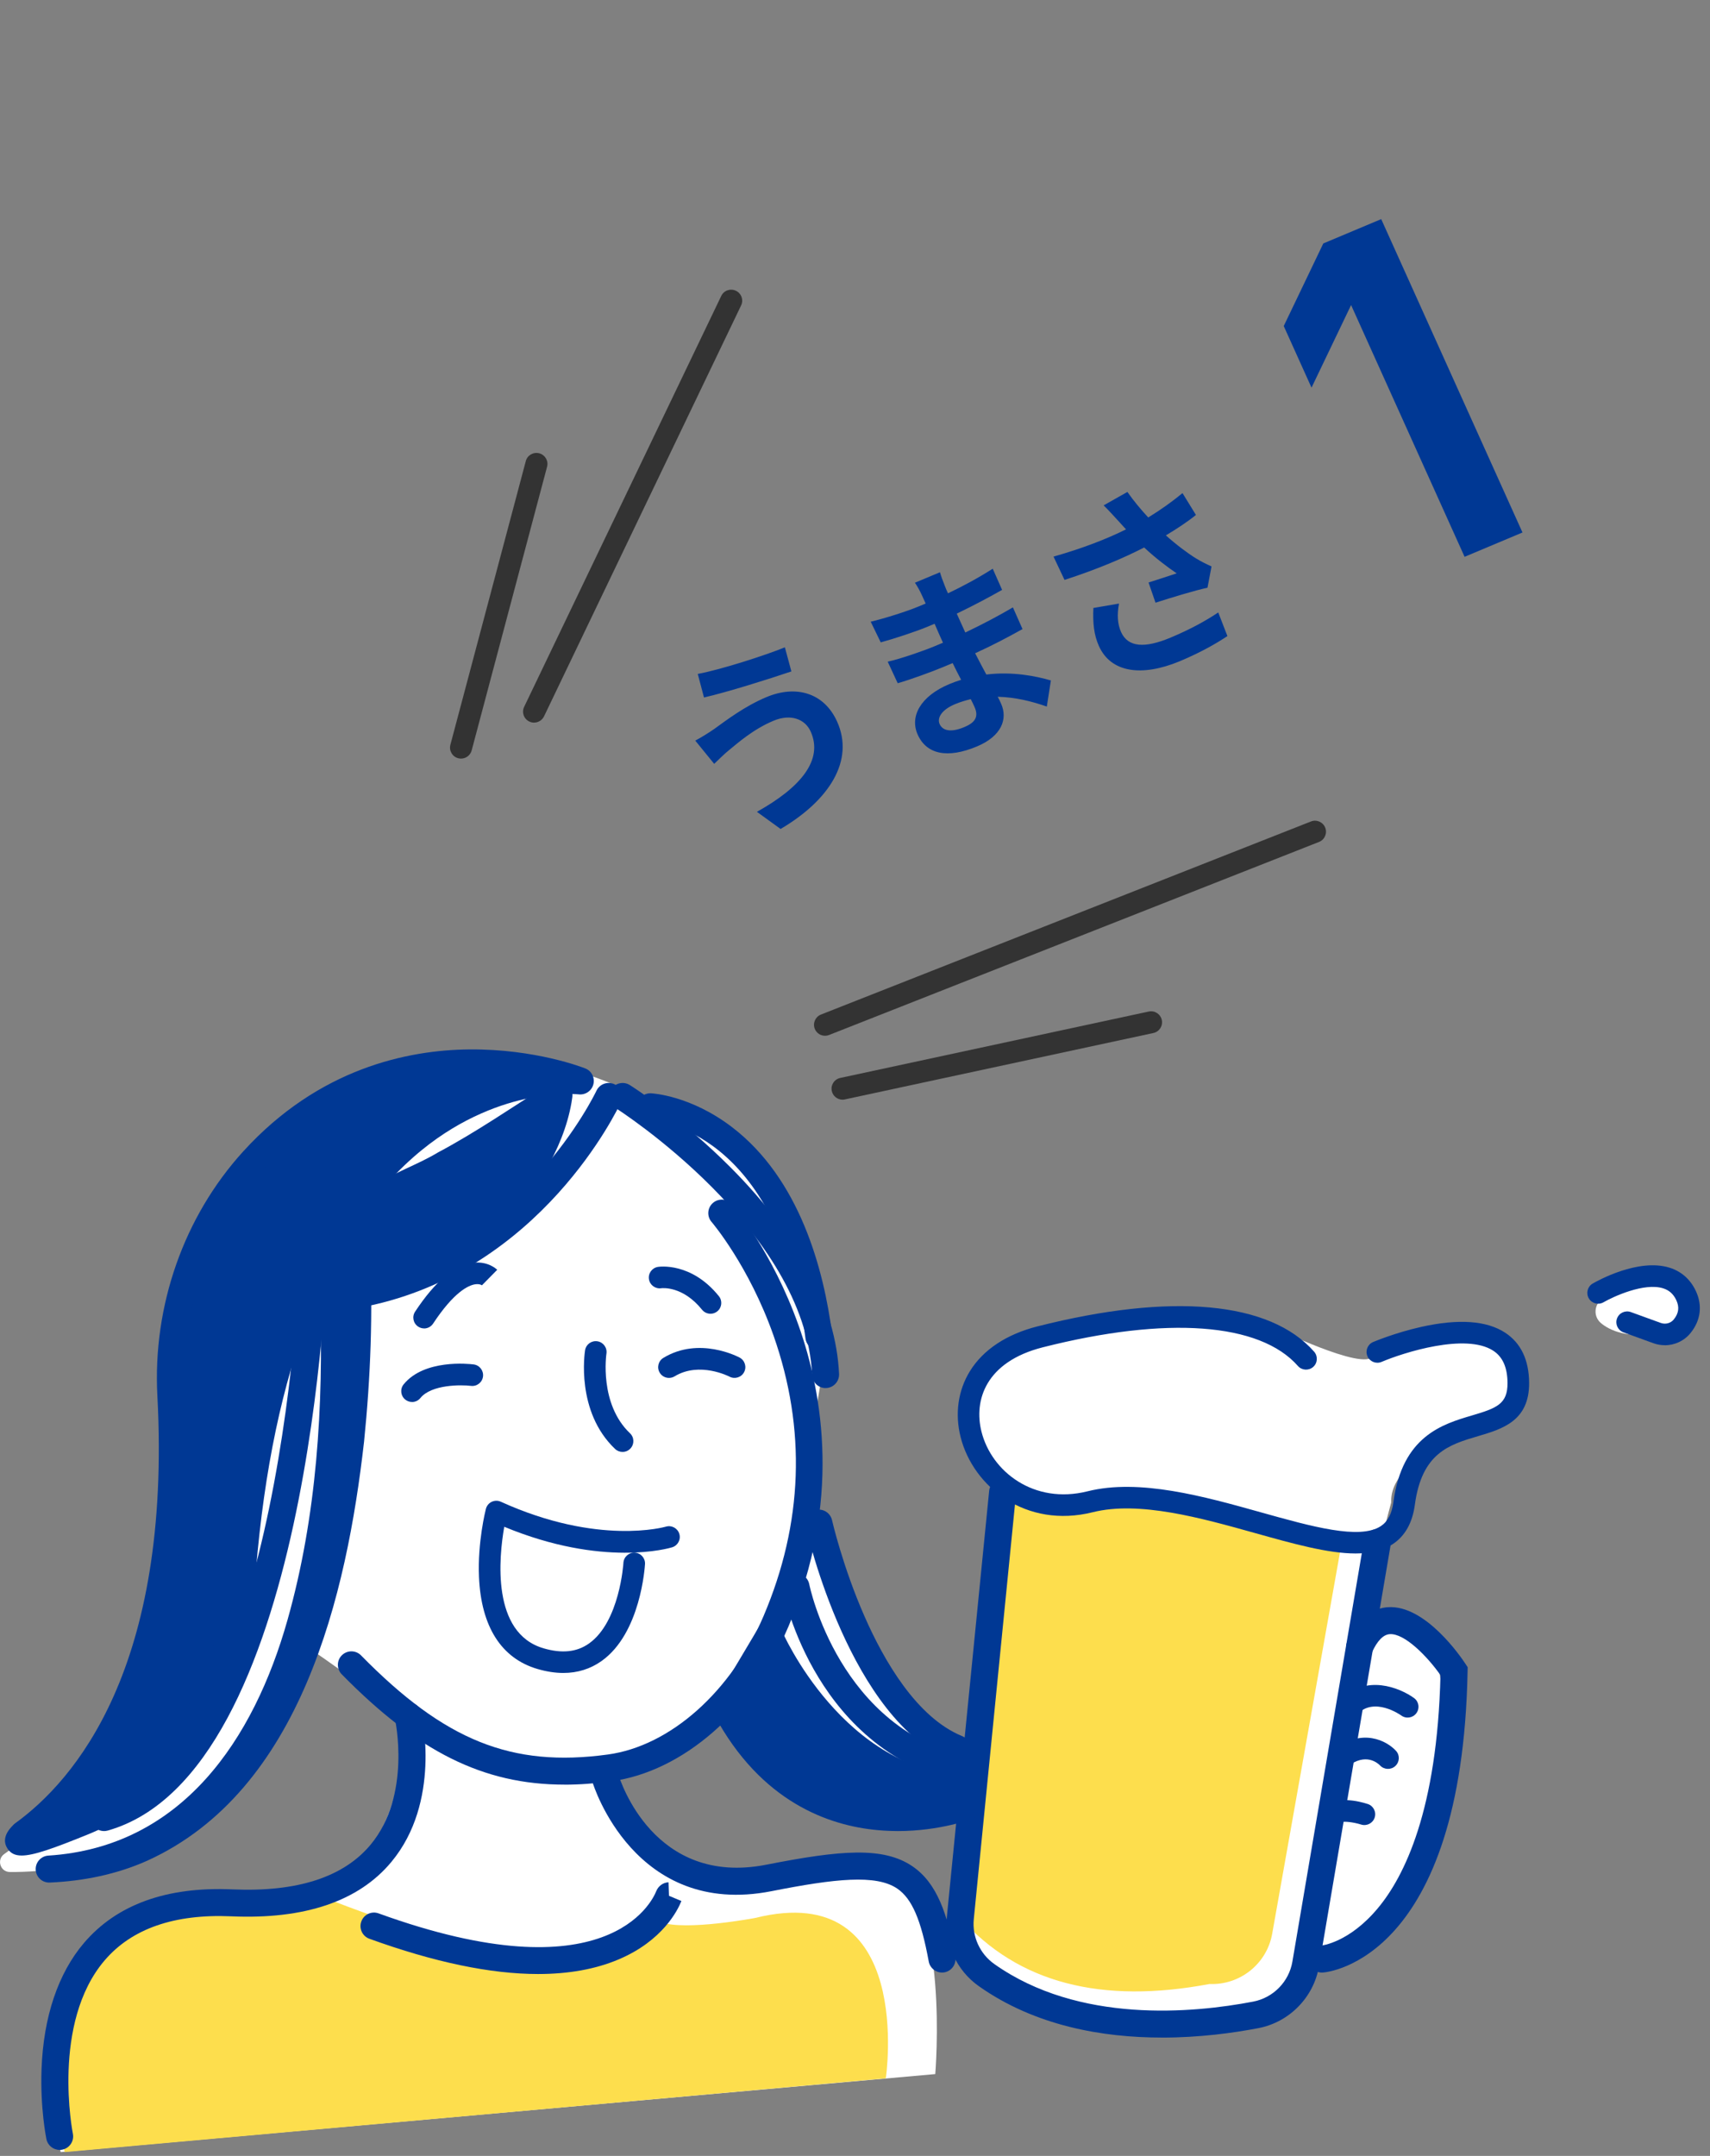 <svg width="169" height="213" viewBox="0 0 169 213" fill="none" xmlns="http://www.w3.org/2000/svg">
<rect x="0" y="0" width="169" height="213" fill="#808080" stroke="none"/>
<g clip-path="url(#clip0_246_4571)">
<path d="M64.794 108.997C64.794 108.997 87.867 117.484 79.581 143.115C79.581 143.115 80.535 151.273 81.953 155.38C89.34 176.726 96.567 172.278 96.567 172.278L98.695 147.426C98.695 147.426 82.914 125.804 126.556 131.459C126.556 131.459 136.114 136.037 135.726 133.574C135.726 133.574 146.772 127.942 149.477 135.07C151.686 140.884 137.311 142.293 137.489 148.458L134.443 159.948C134.443 159.948 150.409 155.761 137.536 188.43C136.107 192.059 129.261 192.523 128.318 195.754C126.577 201.698 113.313 201.662 106.608 199.191C94.902 194.874 93.492 196.37 95.316 178.411C95.414 177.461 84.484 184.369 71.357 168.804L59.844 174.669C60.816 178.773 64.605 182.783 68.957 185.427C72.416 187.531 84.346 183.29 87.904 184.905C93.898 187.629 92.433 204.915 92.433 204.915L5.994 212.623C5.994 212.623 -3.05176e-05 186.51 29.416 186.774C29.416 186.774 39.178 187.303 40.088 170.362C40.139 169.391 30.653 162.907 30.653 162.907C25.978 175.502 14.904 185.061 0.968 184.949C0.022 184.941 -0.355 183.721 0.417 183.174C5.758 179.403 18.497 169.482 16.449 135.813L16.63 132.643C16.63 132.643 26.221 90.513 63.869 108.566" fill="white"/>
<path d="M87.545 205.335C87.545 205.335 90.493 185.553 74.646 189.487C74.646 189.487 67.789 190.795 65.305 189.907C65.305 189.907 61.893 199.362 31.595 187.299C31.595 187.299 -0.544 183.688 6.393 212.619L87.545 205.335Z" fill="#FDDE4D"/>
<path d="M158.216 130.709C157.535 130.144 157.513 129.101 158.151 128.489C159.38 127.308 161.618 125.544 163.58 126.083C166.455 126.877 169.07 130.782 163.765 131.709C160.827 132.22 159.138 131.477 158.213 130.713L158.216 130.709Z" fill="white"/>
<path d="M94.913 189.48C100.625 195.942 108.892 198.018 119.535 196.015C122.556 196.138 125.207 194.015 125.733 191.041L132.503 152.964C120.522 148.824 109.494 148.545 99.091 147.426L94.913 189.48Z" fill="#FDDE4D"/>
<path d="M55.779 176.321C57.269 176.321 58.81 176.208 60.424 175.987C67.51 175.024 74.378 169.018 77.924 160.691C83.132 148.458 81.347 137.78 78.932 130.974C76.318 123.606 72.507 119.165 72.343 118.98C71.861 118.422 71.016 118.364 70.461 118.846C69.903 119.328 69.845 120.172 70.327 120.726C70.4 120.813 74.026 125.073 76.452 131.962C79.694 141.181 79.364 150.494 75.469 159.647C72.285 167.127 66.237 172.506 60.065 173.343C50.568 174.636 43.961 171.981 35.682 163.549C35.167 163.023 34.322 163.016 33.793 163.53C33.267 164.045 33.26 164.889 33.775 165.418C41.241 173.021 47.728 176.317 55.779 176.317V176.321Z" fill="#003894"/>
<path d="M35.911 129.101C35.998 129.101 36.088 129.093 36.179 129.072C53.483 125.544 61.055 109.566 61.37 108.888C61.679 108.218 61.389 107.429 60.718 107.117C60.05 106.809 59.256 107.099 58.944 107.769C58.843 107.986 51.562 123.214 35.642 126.46C34.921 126.608 34.453 127.311 34.602 128.032C34.732 128.662 35.287 129.101 35.907 129.101H35.911Z" fill="#003894"/>
<path d="M2.281 181.221C16.514 170.952 17.504 149.414 16.887 137.826C16.438 129.329 19.299 120.95 25.032 114.651C38.892 99.423 57.353 106.798 57.353 106.798C57.353 106.798 28.263 103.241 23.959 155.079C23.07 165.779 17.37 176.262 8.261 179.971C-0.848 183.681 2.455 181.127 2.281 181.221Z" fill="#003894"/>
<path d="M2.143 183.322C3.325 183.322 5.291 182.619 8.765 181.207C17.798 177.53 24.281 167.315 25.289 155.188C26.954 135.146 32.462 121.168 41.658 113.644C45.709 110.334 49.709 109.008 52.348 108.479C55.228 107.903 57.175 108.117 57.193 108.12C57.857 108.197 58.48 107.773 58.644 107.124C58.807 106.476 58.469 105.806 57.846 105.56C57.646 105.48 52.914 103.622 46.376 103.68C40.32 103.738 31.527 105.531 24.042 113.753C18.175 120.197 15.082 128.999 15.553 137.895C16.982 164.794 7.358 175.907 1.498 180.138C1.411 180.2 1.331 180.272 1.266 180.352C0.258 181.355 0.417 182.138 0.733 182.623C1.034 183.09 1.458 183.322 2.14 183.322H2.143ZM49.411 106.465C46.608 107.32 43.337 108.845 40.041 111.522C30.218 119.505 24.361 134.125 22.631 154.967C21.721 165.932 15.745 175.484 7.76 178.736C7.401 178.885 7.06 179.019 6.745 179.142C17.939 167.804 18.809 148.74 18.226 137.751C17.79 129.561 20.633 121.465 26.026 115.546C31.49 109.544 38.315 106.447 46.307 106.346C47.399 106.335 48.443 106.378 49.415 106.461L49.411 106.465Z" fill="#003894"/>
<path d="M80.927 133.408C80.985 133.408 81.039 133.408 81.097 133.397C81.83 133.302 82.345 132.636 82.254 131.904C81.416 125.348 79.019 116.466 72.351 111.362C68.253 108.226 64.482 108.023 64.326 108.015C63.597 107.99 62.966 108.552 62.933 109.287C62.901 110.022 63.47 110.645 64.206 110.678C64.721 110.707 76.974 111.616 79.607 132.238C79.694 132.911 80.267 133.404 80.93 133.404L80.927 133.408Z" fill="#003894"/>
<path d="M94.594 174.096C95.12 174.096 95.62 173.781 95.831 173.267C96.11 172.586 95.78 171.807 95.098 171.528C90.605 169.699 87.36 164.073 85.431 159.672C83.273 154.757 82.24 150.233 82.229 150.186C82.065 149.468 81.355 149.019 80.633 149.179C79.915 149.342 79.462 150.052 79.625 150.772C79.799 151.551 84.038 169.905 94.09 173.998C94.253 174.064 94.424 174.096 94.594 174.096Z" fill="#003894"/>
<path d="M89.245 180.566C91.711 180.566 94.046 180.189 96.034 179.704C96.748 179.53 97.187 178.805 97.013 178.092C96.839 177.378 96.114 176.936 95.399 177.114C88.93 178.693 83.57 177.947 79.465 174.893C76.445 172.644 75.292 169.981 75.281 169.956C74.994 169.279 74.211 168.96 73.529 169.25C72.851 169.536 72.532 170.318 72.822 170.999C72.88 171.137 74.276 174.357 77.87 177.034C81.453 179.704 85.499 180.569 89.245 180.569V180.566Z" fill="#003894"/>
<path d="M93.096 194.884C93.176 194.884 93.256 194.877 93.339 194.863C94.065 194.729 94.543 194.033 94.413 193.312C93.651 189.165 92.639 186.061 90.174 184.383C87.284 182.42 83.044 182.79 75.738 184.228C64.591 186.419 61.276 175.831 61.138 175.379C60.928 174.672 60.185 174.274 59.478 174.48C58.77 174.69 58.368 175.429 58.578 176.136C58.618 176.27 62.694 189.513 76.253 186.843C82.537 185.604 86.58 185.166 88.672 186.586C90.126 187.575 91.029 189.661 91.787 193.79C91.907 194.435 92.466 194.884 93.1 194.884H93.096Z" fill="#003894"/>
<path d="M5.893 212.409C5.983 212.409 6.07 212.402 6.161 212.38C6.883 212.231 7.347 211.529 7.202 210.808C7.18 210.699 5.051 199.865 10.346 193.675C13.025 190.545 17.228 189.082 22.852 189.328C30.119 189.647 35.45 187.839 38.681 183.952C43.613 178.023 41.713 169.558 41.629 169.199C41.462 168.482 40.744 168.036 40.026 168.203C39.308 168.37 38.862 169.087 39.029 169.804C39.047 169.876 40.705 177.364 36.618 182.261C33.945 185.463 29.358 186.948 22.968 186.666C16.485 186.379 11.546 188.158 8.308 191.95C5.744 194.953 4.29 199.271 4.105 204.436C3.967 208.269 4.562 211.217 4.587 211.34C4.718 211.971 5.273 212.405 5.893 212.405V212.409Z" fill="#003894"/>
<path d="M53.182 195.029C56.196 195.029 58.85 194.551 61.124 193.591C65.497 191.747 66.991 188.705 67.343 187.817L66.114 187.299L66.07 185.966C65.541 185.984 65.058 186.339 64.862 186.832C64.431 187.919 59.985 197.217 37.416 189.038C36.723 188.784 35.958 189.143 35.708 189.838C35.457 190.53 35.813 191.295 36.509 191.545C42.913 193.866 48.49 195.029 53.182 195.029Z" fill="#003894"/>
<path d="M61.53 143.445C61.813 143.445 62.096 143.333 62.302 143.112C62.709 142.684 62.69 142.01 62.263 141.605C59.198 138.696 59.927 133.788 59.934 133.737C60.025 133.158 59.63 132.611 59.046 132.516C58.459 132.426 57.918 132.817 57.824 133.4C57.784 133.647 56.899 139.46 60.787 143.151C60.993 143.347 61.258 143.445 61.523 143.445H61.53Z" fill="#003894"/>
<path d="M40.719 138.515C41.031 138.515 41.339 138.381 41.549 138.12C42.645 136.769 45.596 136.805 46.543 136.921C47.127 136.997 47.663 136.58 47.736 135.994C47.808 135.41 47.395 134.874 46.807 134.802C46.314 134.74 41.923 134.273 39.892 136.772C39.522 137.229 39.591 137.903 40.048 138.272C40.248 138.431 40.483 138.511 40.719 138.511V138.515Z" fill="#003894"/>
<path d="M66.117 136.135C66.306 136.135 66.498 136.084 66.672 135.979C69.138 134.48 72.064 135.994 72.093 136.008C72.612 136.284 73.261 136.088 73.537 135.57C73.812 135.052 73.62 134.407 73.101 134.128C72.938 134.041 69.083 132.013 65.559 134.157C65.055 134.465 64.895 135.121 65.203 135.624C65.403 135.954 65.755 136.135 66.117 136.135Z" fill="#003894"/>
<path d="M55.677 165.284C57.077 165.284 58.339 164.892 59.445 164.11C63.321 161.371 63.727 154.797 63.746 154.522C63.778 153.935 63.329 153.431 62.737 153.399C62.157 153.366 61.646 153.815 61.613 154.406C61.61 154.493 61.236 160.241 58.208 162.375C57.005 163.226 55.536 163.378 53.719 162.849C48.544 161.339 49.31 153.837 49.835 150.842C59.597 154.888 66.146 152.957 66.429 152.87C66.991 152.696 67.31 152.098 67.136 151.537C66.962 150.976 66.367 150.657 65.802 150.831C65.74 150.849 59.137 152.747 49.498 148.368C49.212 148.237 48.882 148.241 48.595 148.375C48.309 148.512 48.102 148.766 48.022 149.07C47.99 149.204 47.188 152.345 47.34 155.822C47.554 160.712 49.553 163.849 53.121 164.892C54.016 165.153 54.869 165.284 55.677 165.284Z" fill="#003894"/>
<path d="M70.218 129.796C70.454 129.796 70.69 129.72 70.886 129.561C71.346 129.191 71.419 128.521 71.049 128.061C68.326 124.681 65.156 125.145 65.022 125.167C64.438 125.261 64.043 125.808 64.137 126.387C64.228 126.967 64.772 127.358 65.348 127.275C65.461 127.26 67.484 127.039 69.384 129.398C69.595 129.658 69.903 129.796 70.218 129.796Z" fill="#003894"/>
<path d="M41.912 131.249C42.26 131.249 42.601 131.078 42.804 130.767C44.871 127.634 46.289 126.992 46.949 126.887C47.413 126.815 47.649 126.989 47.674 127.007C47.652 126.989 47.642 126.974 47.642 126.974L49.139 125.453C49.048 125.366 48.233 124.602 46.804 124.754C44.958 124.949 43.011 126.576 41.024 129.59C40.701 130.082 40.835 130.741 41.328 131.067C41.51 131.187 41.713 131.245 41.916 131.245L41.912 131.249Z" fill="#003894"/>
<path d="M133.964 153.479C135.4 153.479 136.644 153.214 137.645 152.555C138.856 151.758 139.588 150.454 139.828 148.683C140.517 143.528 143.222 142.731 146.09 141.884C148.462 141.185 151.153 140.391 151.124 136.613C151.105 134.349 150.308 132.683 148.752 131.665C146.924 130.47 144.143 130.274 140.484 131.089C137.884 131.669 135.792 132.553 135.705 132.589C135.161 132.821 134.911 133.447 135.143 133.987C135.375 134.53 136.002 134.78 136.542 134.552C138.689 133.639 144.861 131.669 147.584 133.451C148.516 134.063 148.977 135.103 148.988 136.631C149.002 138.714 147.925 139.12 145.485 139.841C142.573 140.699 138.584 141.876 137.71 148.404C137.558 149.552 137.152 150.327 136.47 150.776C134.385 152.149 129.653 150.823 124.641 149.422C119.002 147.842 112.609 146.053 107.475 147.339C102.177 148.661 97.992 145.386 97.002 141.453C96.222 138.359 97.404 134.545 103.061 133.111C115.322 130.006 124.511 130.68 128.271 134.954C128.659 135.396 129.333 135.44 129.78 135.052C130.222 134.665 130.265 133.991 129.877 133.545C125.504 128.575 115.793 127.688 102.539 131.042C99.482 131.817 97.169 133.346 95.86 135.465C94.685 137.363 94.358 139.674 94.935 141.971C96.182 146.915 101.411 151.048 107.997 149.404C112.584 148.259 118.687 149.965 124.068 151.472C127.821 152.522 131.241 153.479 133.968 153.479H133.964Z" fill="#003894"/>
<path d="M114.836 201.31C118.538 201.31 121.881 200.854 124.365 200.376C127.43 199.789 129.837 197.329 130.36 194.258L137.438 152.634C137.561 151.91 137.072 151.222 136.347 151.095C135.621 150.972 134.932 151.461 134.805 152.185L127.727 193.808C127.39 195.79 125.838 197.373 123.861 197.753C117.885 198.901 106.615 199.945 98.271 194.044C96.846 193.037 96.066 191.338 96.24 189.607L100.418 147.552C100.49 146.82 99.954 146.165 99.221 146.092C98.492 146.024 97.832 146.556 97.76 147.288L93.582 189.342C93.318 192.023 94.522 194.66 96.726 196.221C102.322 200.176 109.016 201.307 114.832 201.307L114.836 201.31Z" fill="#003894"/>
<path d="M130.657 194.885C130.69 194.885 130.726 194.885 130.762 194.881C131.324 194.838 144.498 193.494 145.042 165.128L145.05 164.718L144.825 164.374C144.433 163.773 140.865 158.506 137.141 158.789C135.984 158.876 134.356 159.528 133.163 162.143C132.858 162.813 133.152 163.603 133.823 163.911C134.494 164.215 135.284 163.922 135.592 163.251C136.115 162.107 136.706 161.498 137.34 161.451C138.802 161.339 141.068 163.65 142.363 165.501C142.043 178.791 138.82 185.369 136.154 188.549C133.34 191.911 130.653 192.215 130.537 192.226C129.808 192.298 129.268 192.943 129.333 193.671C129.395 194.363 129.972 194.888 130.653 194.888L130.657 194.885Z" fill="#003894"/>
<path d="M133.366 169.692C133.649 169.692 133.928 169.583 134.138 169.362C135.813 167.609 138.388 169.413 138.497 169.493C138.976 169.837 139.643 169.728 139.987 169.25C140.332 168.772 140.227 168.109 139.752 167.765C138.316 166.722 134.972 165.407 132.597 167.892C132.191 168.319 132.205 168.993 132.633 169.398C132.84 169.594 133.105 169.692 133.369 169.692H133.366Z" fill="#003894"/>
<path d="M132.503 174.77C132.735 174.77 132.967 174.694 133.163 174.542C134.979 173.115 136.176 174.198 136.397 174.429C136.8 174.853 137.474 174.875 137.902 174.477C138.33 174.078 138.363 173.415 137.971 172.984C137.065 171.988 134.62 170.68 131.843 172.865C131.379 173.231 131.299 173.901 131.665 174.361C131.875 174.629 132.187 174.766 132.506 174.766L132.503 174.77Z" fill="#003894"/>
<path d="M131.832 180.312C132.089 180.312 132.35 180.218 132.554 180.029C132.833 179.917 133.772 180.026 134.519 180.261C135.081 180.439 135.683 180.127 135.861 179.566C136.038 179.004 135.73 178.407 135.168 178.229C134.294 177.95 132.147 177.421 131.078 178.494C130.661 178.91 130.661 179.588 131.078 180C131.284 180.207 131.56 180.312 131.832 180.312Z" fill="#003894"/>
<path d="M164.533 132.908C165.505 132.908 166.448 132.48 167.079 131.698C168.091 130.448 168.272 128.97 167.594 127.532C167.057 126.395 166.158 125.601 164.994 125.243C161.908 124.283 157.857 126.55 157.408 126.811C156.896 127.108 156.726 127.76 157.02 128.271C157.317 128.782 157.97 128.956 158.481 128.659C159.486 128.079 162.503 126.703 164.363 127.282C164.965 127.471 165.378 127.84 165.665 128.445C165.991 129.137 165.915 129.745 165.422 130.357C165.117 130.734 164.599 130.872 164.131 130.702L161.175 129.629C160.621 129.43 160.008 129.713 159.808 130.267C159.609 130.821 159.895 131.433 160.447 131.633L163.402 132.705C163.772 132.839 164.156 132.904 164.533 132.904V132.908Z" fill="#003894"/>
<path d="M76.031 161.625C76.031 161.625 82.279 176.364 95.718 176.831V178.411C95.718 178.411 80.176 184.503 71.76 168.804L76.031 161.625Z" fill="#003894"/>
<path d="M88.712 180.906C92.948 180.906 96.055 179.711 96.208 179.649C96.719 179.45 97.056 178.958 97.056 178.407V176.828C97.056 176.11 96.487 175.52 95.769 175.495C83.324 175.06 77.326 161.241 77.264 161.1C77.068 160.636 76.63 160.325 76.126 160.288C75.618 160.259 75.143 160.506 74.889 160.937L70.617 168.116C70.378 168.518 70.367 169.014 70.588 169.427C75.215 178.063 81.949 180.388 86.779 180.816C87.447 180.874 88.092 180.903 88.716 180.903L88.712 180.906ZM92.795 177.846C88.426 178.747 79.212 179.15 73.301 168.826L75.941 164.389C76.767 165.859 78.055 167.877 79.828 169.924C83.578 174.252 88.016 176.954 92.795 177.846Z" fill="#003894"/>
<path d="M54.23 107.117C50.666 109.363 46.96 111.913 43.294 113.854C41.209 115.115 38.884 115.832 36.901 117.234C35.479 118.252 34.337 119.389 33.38 120.954L31.356 123.707C31.494 125.167 31.574 126.746 31.635 128.235C31.991 138.884 31.312 149.802 28.412 160.056C25.09 171.818 18.004 182.485 4.779 183.329C4.036 183.373 3.467 184.028 3.532 184.771C3.59 185.488 4.21 186.028 4.924 185.992C8.217 185.85 11.517 185.188 14.545 183.836C29.782 176.918 34.268 157.539 35.98 142.43C36.629 136.062 36.868 129.687 36.556 123.287C36.56 123.28 34.533 126.04 34.533 126.036C37.111 127.289 40.077 127.137 42.652 126.058C43.892 125.583 44.976 124.805 46.09 124.102C49.241 121.849 52.011 118.973 53.926 115.637C55.119 113.554 56.065 111.319 56.479 108.943L56.558 108.428C56.678 107.657 56.145 106.94 55.376 106.82C54.948 106.748 54.571 106.907 54.23 107.121V107.117Z" fill="#003894"/>
<path d="M81.59 137.135C81.612 137.135 81.63 137.135 81.652 137.135C82.388 137.102 82.957 136.479 82.925 135.74C82.62 129.137 78.929 122.099 72.246 115.38C67.267 110.377 62.444 107.327 62.244 107.201C61.621 106.809 60.797 106.998 60.406 107.621C60.014 108.244 60.203 109.066 60.827 109.461C61.015 109.58 79.6 121.429 80.263 135.867C80.296 136.581 80.887 137.139 81.594 137.139L81.59 137.135Z" fill="#003894"/>
<path d="M95.718 176.327C96.335 176.327 96.889 175.896 97.024 175.27C97.176 174.549 96.715 173.843 95.994 173.69C82.914 170.937 80.009 156.669 79.98 156.524C79.839 155.8 79.143 155.326 78.417 155.467C77.692 155.608 77.221 156.307 77.359 157.028C77.486 157.687 80.644 173.183 95.443 176.298C95.537 176.317 95.627 176.327 95.718 176.327Z" fill="#003894"/>
<path d="M10.28 180.906C10.4 180.906 10.523 180.892 10.647 180.856C30.638 175.187 32.324 125.305 32.386 123.186C32.408 122.45 31.827 121.835 31.091 121.813C30.352 121.787 29.739 122.371 29.717 123.106C29.717 123.233 29.314 135.914 26.584 149.07C24.118 160.944 19.23 175.65 9.918 178.287C9.207 178.487 8.797 179.226 8.997 179.936C9.163 180.522 9.697 180.906 10.28 180.906Z" fill="#003894"/>
<path d="M81.536 102.332C81.67 102.332 81.804 102.307 81.935 102.256L130.36 83.181C130.918 82.961 131.194 82.33 130.972 81.772C130.751 81.215 130.12 80.939 129.562 81.16L81.137 100.235C80.579 100.456 80.303 101.086 80.524 101.644C80.695 102.072 81.104 102.332 81.536 102.332Z" fill="#333333"/>
<path d="M83.269 108.646C83.345 108.646 83.422 108.638 83.498 108.62L113.987 102.06C114.575 101.934 114.948 101.358 114.821 100.771C114.694 100.184 114.118 99.811 113.53 99.938L83.041 106.498C82.453 106.625 82.08 107.2 82.207 107.787C82.316 108.298 82.769 108.646 83.269 108.646Z" fill="#333333"/>
<path d="M52.783 71.391C53.19 71.391 53.578 71.163 53.766 70.775L73.243 30.177C73.504 29.637 73.275 28.985 72.731 28.728C72.191 28.467 71.538 28.695 71.281 29.239L51.801 69.837C51.54 70.377 51.768 71.029 52.312 71.286C52.464 71.358 52.624 71.395 52.78 71.395L52.783 71.391Z" fill="#333333"/>
<path d="M45.564 74.948C46.046 74.948 46.485 74.626 46.615 74.14L54.067 46.115C54.223 45.535 53.875 44.938 53.295 44.785C52.711 44.633 52.116 44.977 51.964 45.557L44.512 73.582C44.356 74.162 44.704 74.76 45.284 74.912C45.379 74.937 45.473 74.948 45.564 74.948Z" fill="#333333"/>
</g>
<path d="M80.113 72.26C79.572 71.066 78.174 70.487 76.448 71.208C74.429 72.052 72.891 73.427 72.077 74.09C71.611 74.457 71.026 75.046 70.584 75.467L68.713 73.17C69.312 72.855 70.044 72.398 70.592 72.018C71.793 71.15 73.611 69.766 75.759 68.868C78.659 67.656 81.436 68.434 82.725 71.277C84.481 75.152 81.938 79.079 77.147 81.9L74.807 80.207C79.13 77.797 81.394 75.085 80.113 72.26ZM68.959 66.584C71.293 66.147 75.616 64.75 77.57 63.955L78.213 66.335C76 67.088 71.852 68.39 69.576 68.91L68.959 66.584ZM92.866 71.54C93.178 72.228 94.028 72.368 95.295 71.839C96.268 71.433 96.787 70.893 96.311 69.842C96.221 69.643 96.106 69.39 95.939 69.072C95.411 69.206 94.891 69.359 94.377 69.574C93.073 70.118 92.587 70.925 92.866 71.54ZM92.899 56.537C93.008 56.922 93.176 57.39 93.371 57.869C93.435 58.057 93.558 58.329 93.69 58.619C95.162 57.917 96.62 57.136 98.112 56.189L99.038 58.279C97.892 58.93 96.296 59.791 94.556 60.626C94.843 61.26 95.147 61.929 95.401 62.491C97.215 61.625 98.709 60.828 100.106 60.008L101.056 62.152C99.486 63.024 98.112 63.749 96.374 64.54C96.723 65.212 97.096 65.939 97.479 66.641C100.088 66.326 102.4 66.802 103.859 67.227L103.457 69.807C102.055 69.316 100.372 68.878 98.608 68.84C98.741 69.085 98.839 69.303 98.93 69.502C99.627 71.041 98.976 72.734 96.553 73.747C93.615 74.975 91.573 74.514 90.703 72.595C89.873 70.766 90.998 68.767 93.825 67.586C94.21 67.425 94.604 67.282 94.988 67.165C94.697 66.619 94.415 66.047 94.151 65.512C93.839 65.642 93.527 65.772 93.196 65.91C92.132 66.355 89.998 67.139 88.72 67.501L87.733 65.372C89.025 65.091 91.341 64.274 92.314 63.867C92.607 63.745 92.901 63.622 93.195 63.499C92.924 62.901 92.628 62.25 92.368 61.626C92.129 61.726 91.909 61.818 91.688 61.91C90.532 62.394 88.328 63.12 87.043 63.464L86.052 61.423C87.472 61.088 89.647 60.394 90.767 59.926C91.006 59.827 91.244 59.727 91.483 59.627C91.327 59.283 91.196 58.993 91.097 58.776C90.941 58.432 90.65 57.886 90.421 57.573L92.899 56.537ZM110.417 51.349C110.081 50.994 109.584 50.426 109.074 49.929L111.421 48.603C112.04 49.486 112.758 50.349 113.481 51.124C114.712 50.372 115.866 49.546 116.867 48.718L118.195 50.877C117.382 51.54 116.305 52.248 115.223 52.894C116.288 53.849 117.44 54.703 118.194 55.163C118.712 55.485 119.241 55.738 119.736 55.962L119.336 58.067C118.218 58.297 115.798 59.029 114.199 59.546L113.512 57.55C114.445 57.247 115.705 56.849 116.291 56.647C115.346 56.008 114.143 55.09 113.079 54.091C110.969 55.167 108.462 56.236 105.208 57.294L104.121 54.992C107.022 54.167 109.396 53.24 111.285 52.3C110.949 51.945 110.667 51.611 110.417 51.349ZM110.591 59.632C110.39 60.729 110.439 61.656 110.8 62.452C111.49 63.973 113.162 64.05 115.677 62.999C117.678 62.163 119.211 61.307 120.4 60.508L121.305 62.843C120.349 63.48 118.804 64.406 116.564 65.342C112.811 66.888 109.795 66.448 108.612 63.84C108.112 62.736 107.993 61.558 108.059 60.066L110.591 59.632Z" fill="#003894"/>
<path d="M150.468 52.608L144.746 55.012L133.529 30.139L129.618 38.299L126.872 32.212L130.783 24.052L136.505 21.648L150.468 52.608Z" fill="#003894"/>
<defs>
<clipPath id="clip0_246_4571">
<rect width="168" height="184" fill="white" transform="matrix(-1 0 0 1 168 28.619)"/>
</clipPath>
</defs>
</svg>
